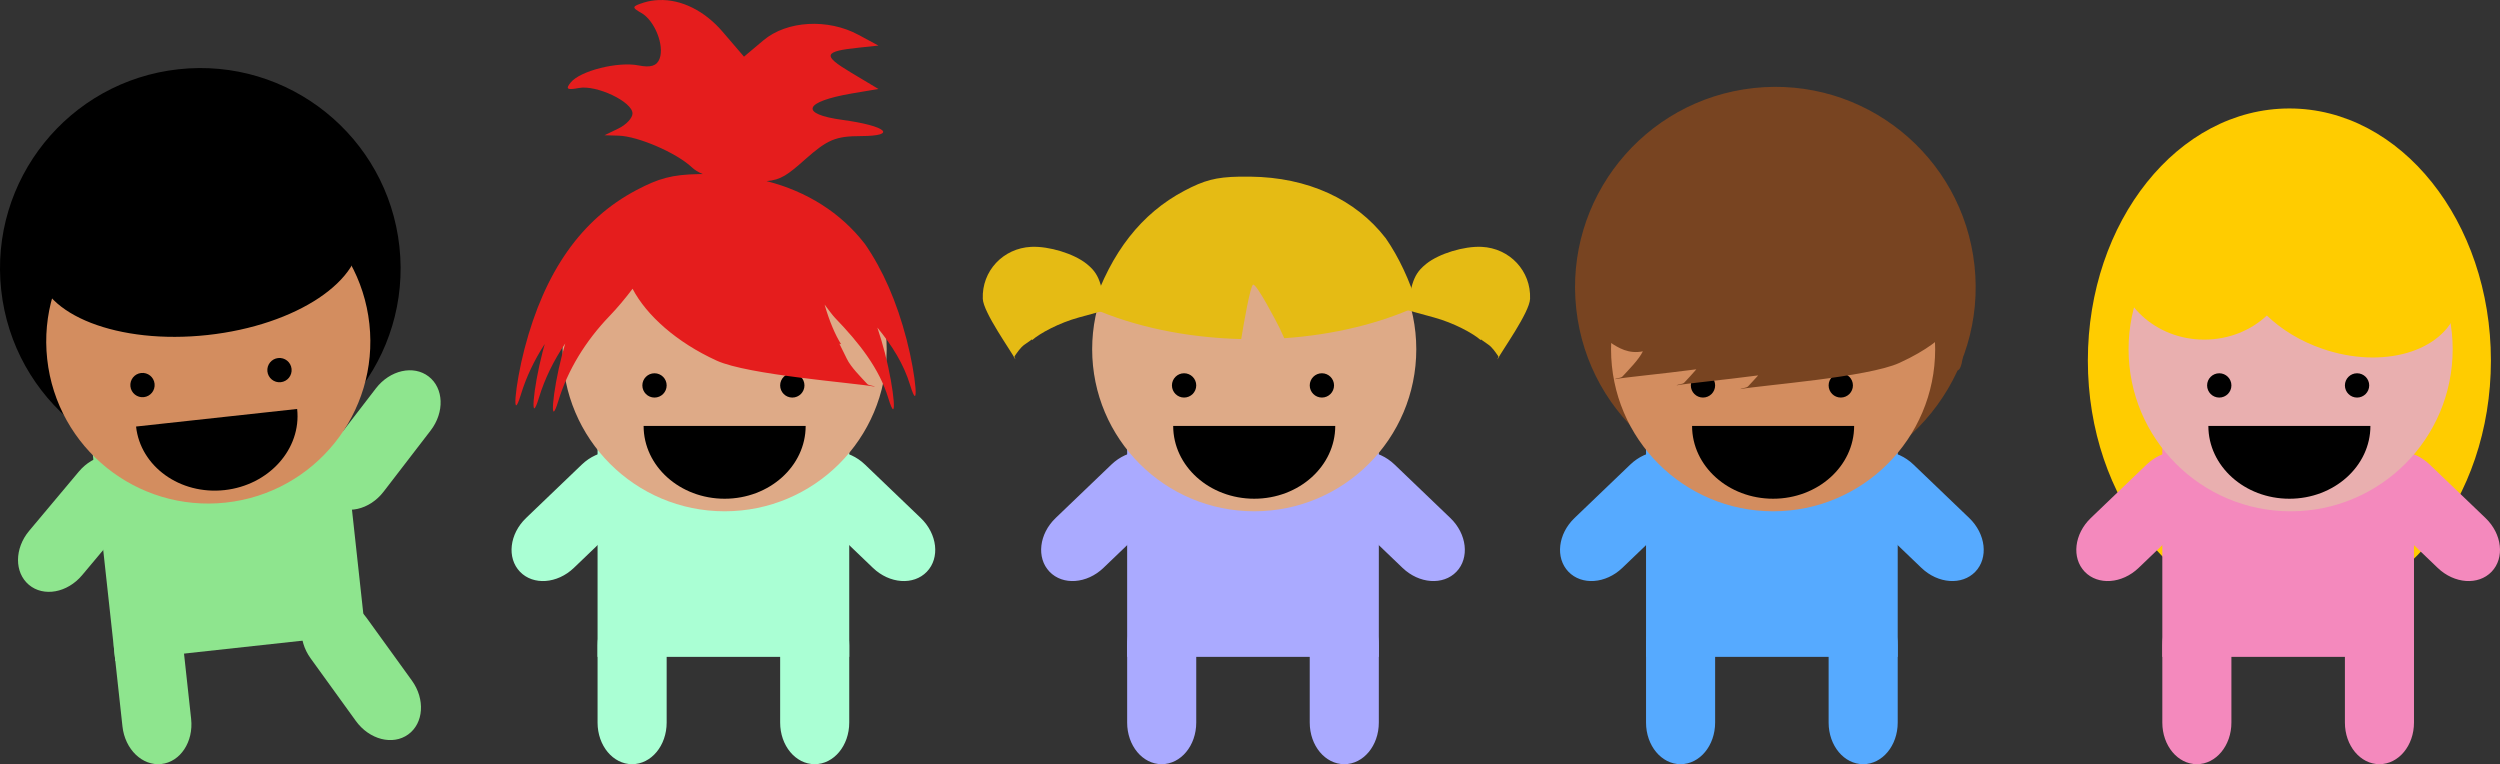 <?xml version="1.0"?><svg width="771.348" height="235.783" xmlns="http://www.w3.org/2000/svg">

 <rect width="100%" height="100%" fill="#333333" stroke="none"/>

 <g>
  <title>Layer 1</title>
  <path fill="#56aaff" fill-rule="nonzero" d="m519.638,142.153c4.086,4.262 3.245,11.653 -1.886,16.572l-17.199,16.487c-5.131,4.918 -12.55,5.446 -16.636,1.184c-4.086,-4.262 -3.245,-11.653 1.886,-16.572l17.199,-16.487c5.131,-4.918 12.55,-5.446 16.636,-1.184z" id="rect4350"/>
  <path fill="#56aaff" fill-rule="nonzero" d="m573.748,142.153c-4.086,4.262 -3.245,11.653 1.886,16.571l17.199,16.487c5.131,4.918 12.55,5.446 16.636,1.184c4.086,-4.262 3.245,-11.653 -1.886,-16.572l-17.199,-16.487c-5.131,-4.918 -12.55,-5.446 -16.636,-1.184z" id="rect4352"/>
  <path fill="#56aaff" fill-rule="nonzero" d="m507.868,129.585l77.65,0l0,73.083l-77.65,0l0,-73.083z" id="rect4354"/>
  <path fill="#56aaff" fill-rule="nonzero" d="m518.526,186.3c5.904,0 10.658,5.722 10.658,12.829l0,23.825c0,7.107 -4.753,12.829 -10.658,12.829c-5.904,0 -10.658,-5.722 -10.658,-12.829l0,-23.825c0,-7.107 4.753,-12.829 10.658,-12.829z" id="rect4356"/>
  <path fill="#56aaff" fill-rule="nonzero" d="m574.86,186.3c5.904,0 10.658,5.722 10.658,12.829l0,23.825c0,7.107 -4.753,12.829 -10.658,12.829c-5.904,0 -10.658,-5.722 -10.658,-12.829l0,-23.825c0,-7.107 4.753,-12.829 10.658,-12.829z" id="rect4364"/>
  <path fill="#784421" fill-rule="nonzero" d="m609.206,81.903c3.701,33.931 -20.805,64.437 -54.735,68.139c-33.931,3.701 -64.437,-20.805 -68.139,-54.735c-3.701,-33.931 20.805,-64.437 54.735,-68.139c33.931,-3.701 64.437,20.805 68.139,54.735z" id="path4372"/>
  <path fill="#d38d5f" fill-rule="nonzero" d="m597.075,107.75c0,27.615 -22.386,50.002 -50.002,50.002c-27.615,0 -50.002,-22.386 -50.002,-50.002c0,-27.615 22.386,-50.002 50.002,-50.002c27.615,0 50.002,22.386 50.002,50.002z" id="path4360"/>
  <path fill="#000000" fill-rule="nonzero" d="m529.184,118.914c0,2.071 -1.679,3.75 -3.75,3.75c-2.071,0 -3.75,-1.679 -3.75,-3.75c0,-2.071 1.679,-3.75 3.75,-3.75c2.071,0 3.75,1.679 3.75,3.75z" id="path4366"/>
  <path fill="#000000" fill-rule="nonzero" d="m571.702,118.914c0,2.071 -1.679,3.75 -3.75,3.75c-2.071,0 -3.75,-1.679 -3.75,-3.75c0,-2.071 1.679,-3.75 3.75,-3.75c2.071,0 3.75,1.679 3.75,3.75z" id="path4463"/>
  <path fill="#000000" fill-rule="nonzero" d="m572.074,131.419c0,12.403 -11.193,22.458 -25.001,22.458c-13.808,0 -25.001,-10.055 -25.001,-22.458c0,0 0,0 0,0l25.001,0l25.001,0z" id="path4465"/>
  <path fill="#784421" d="m542.876,48.35c-0.644,-0.001 -1.25,0.005 -1.844,0.016c-8.319,0.152 -12.409,1.315 -19.313,4.953c-17.06,8.989 -22.029,14.964 -28.291,39.008c-3.037,11.66 -3.96,23.548 -1.094,14.125c1.886,-6.2 5.693,3.751 14.557,1.946c-1.241,2.558 -4.354,5.656 -6.297,7.766c-0.546,0.533 -1.763,0.452 -2.422,0.844c3.477,-0.646 14.336,-1.621 25.22,-3.063c-1.266,1.499 -2.67,2.953 -3.734,4.11c-0.546,0.533 -1.747,0.452 -2.406,0.844c3.479,-0.647 14.33,-1.636 25.22,-3.078c-1.095,1.24 -2.232,2.421 -3.125,3.391c-0.546,0.533 -1.747,0.452 -2.406,0.844c6.555,-1.218 39.284,-3.607 49.111,-8.094c8.95,-4.087 12.629,-7.689 14.752,-9.693c1.415,2.565 -0.105,5.29 0.824,8.344c2.866,9.422 5.807,-0.903 2.77,-12.563c-3.062,-11.755 -6.313,-20.007 -11.908,-28.073c-0.017,-0.022 -0.03,-0.04 -0.047,-0.062c-10.525,-13.575 -27.342,-21.334 -47.548,-21.548c-0.69,-0.007 -1.371,-0.015 -2.016,-0.016l0,0z" id="path6581"/>
  <path fill="#aaaaff" fill-rule="nonzero" d="m359.542,142.153c4.086,4.262 3.245,11.653 -1.886,16.572l-17.199,16.487c-5.131,4.918 -12.55,5.446 -16.636,1.184c-4.086,-4.262 -3.245,-11.653 1.886,-16.572l17.199,-16.487c5.131,-4.918 12.55,-5.446 16.636,-1.184z" id="rect4398"/>
  <path fill="#aaaaff" fill-rule="nonzero" d="m413.651,142.153c-4.086,4.262 -3.245,11.653 1.886,16.572l17.199,16.487c5.131,4.918 12.55,5.446 16.636,1.184c4.086,-4.262 3.245,-11.653 -1.886,-16.572l-17.199,-16.487c-5.131,-4.918 -12.55,-5.446 -16.636,-1.184z" id="rect4400"/>
  <path fill="#aaaaff" fill-rule="nonzero" d="m347.772,129.585l77.65,0l0,73.083l-77.65,0l0,-73.083z" id="rect4402"/>
  <path fill="#aaaaff" fill-rule="nonzero" d="m358.43,186.3c5.904,0 10.658,5.722 10.658,12.829l0,23.825c0,7.107 -4.753,12.829 -10.658,12.829c-5.904,0 -10.658,-5.722 -10.658,-12.829l0,-23.825c0,-7.107 4.753,-12.829 10.658,-12.829z" id="rect4404"/>
  <path fill="#aaaaff" fill-rule="nonzero" d="m414.764,186.3c5.904,0 10.658,5.722 10.658,12.829l0,23.825c0,7.107 -4.753,12.829 -10.658,12.829c-5.904,0 -10.658,-5.722 -10.658,-12.829l0,-23.825c0,-7.107 4.753,-12.829 10.658,-12.829z" id="rect4406"/>
  <path fill="#deaa87" fill-rule="nonzero" d="m436.979,107.75c0,27.615 -22.386,50.002 -50.002,50.002c-27.615,0 -50.002,-22.386 -50.002,-50.002c0,-27.615 22.386,-50.002 50.002,-50.002c27.615,0 50.002,22.386 50.002,50.002z" id="path4410"/>
  <path fill="#000000" fill-rule="nonzero" d="m369.087,118.914c0,2.071 -1.679,3.75 -3.75,3.75c-2.071,0 -3.75,-1.679 -3.75,-3.75c0,-2.071 1.679,-3.75 3.75,-3.75c2.071,0 3.75,1.679 3.75,3.75z" id="path4412"/>
  <path fill="#000000" fill-rule="nonzero" d="m411.606,118.914c0,2.071 -1.679,3.75 -3.75,3.75c-2.071,0 -3.75,-1.679 -3.75,-3.75c0,-2.071 1.679,-3.75 3.75,-3.75c2.071,0 3.75,1.679 3.75,3.75z" id="path4414"/>
  <path fill="#000000" fill-rule="nonzero" d="m411.978,131.419c0,12.403 -11.193,22.458 -25.001,22.458c-13.808,0 -25.001,-10.055 -25.001,-22.458c0,0 0,0 0,0l25.001,0l25.001,0z" id="path4416"/>
  <path fill="#e5bb14" d="m438.262,83.063c0.511,-0.566 1.112,-1.114 1.805,-1.671c3.893,-3.13 11.611,-5.488 17.076,-5.229c8.7,0.413 15.276,7.474 14.944,16.033c-0.164,4.224 -8.784,16.158 -10.033,18.674c-0.048,-0.299 0.379,-0.711 0.206,-0.994c-0.76,-1.053 -1.8,-2.699 -3.075,-3.565c-0.78,-0.52 -1.497,-1.076 -2.274,-1.597c-0.026,0.072 -0.028,0.148 -0.052,0.222c-2.328,-2.076 -8.289,-5.312 -14.404,-6.982l-8.588,-2.351l1.299,-5.657c0.755,-3.268 1.563,-5.187 3.097,-6.884l0,0z" id="path6607"/>
  <path fill="#e5bb14" d="m382.38,54.505c-7.295,0.133 -10.878,1.149 -16.932,4.339c-13.251,6.982 -22.628,18.956 -28.415,36.246c12.942,5.659 28.786,9.092 45.929,9.525c0.851,-5.232 2.803,-16.352 3.651,-16.774c1.032,-0.513 7.463,11.865 8.202,13.387c0.189,0.388 0.745,1.588 1.429,3.122c15.385,-1.06 29.499,-4.569 41.167,-9.895c-2.541,-8.107 -5.816,-15.126 -9.895,-21.007c-0.015,-0.02 -0.038,-0.033 -0.053,-0.053c-9.229,-11.905 -23.977,-18.703 -41.696,-18.89c-1.211,-0.014 -2.344,-0.019 -3.387,0l-0,-0zm53.337,48.681c-0.231,0.221 -0.488,0.465 -0.794,0.688c0.283,-0.206 0.575,-0.431 0.794,-0.635c-0.007,-0.014 0.007,-0.039 0,-0.053l0,-0z" id="path6609"/>
  <path fill="#e5bb14" d="m337.054,83.063c-0.511,-0.566 -1.112,-1.114 -1.805,-1.671c-3.893,-3.13 -11.611,-5.488 -17.076,-5.229c-8.7,0.413 -15.276,7.474 -14.944,16.033c0.164,4.224 8.784,16.158 10.033,18.674c0.048,-0.299 -0.379,-0.711 -0.206,-0.994c0.76,-1.053 1.8,-2.699 3.075,-3.565c0.78,-0.52 1.497,-1.076 2.274,-1.597c0.026,0.072 0.028,0.148 0.052,0.222c2.328,-2.076 8.289,-5.312 14.404,-6.982l8.588,-2.351l-1.299,-5.657c-0.755,-3.268 -1.563,-5.187 -3.097,-6.884l-0,0z" id="path6611"/>
  <path fill="#aaffd4" fill-rule="nonzero" d="m196.144,142.156c4.086,4.262 3.245,11.653 -1.886,16.571l-17.199,16.487c-5.13,4.918 -12.55,5.446 -16.636,1.184c-4.086,-4.262 -3.245,-11.653 1.886,-16.571l17.199,-16.487c5.13,-4.918 12.55,-5.446 16.636,-1.184l0,0z" id="rect3394"/>
  <path fill="#aaffd4" fill-rule="nonzero" d="m250.252,142.156c-4.086,4.262 -3.245,11.653 1.886,16.571l17.199,16.487c5.13,4.918 12.55,5.446 16.636,1.184c4.086,-4.262 3.245,-11.653 -1.886,-16.571l-17.199,-16.487c-5.13,-4.918 -12.55,-5.446 -16.636,-1.184z" id="rect3396"/>
  <path fill="#aaffd4" fill-rule="nonzero" d="m184.374,129.588l77.648,0l0,73.08l-77.648,0l0,-73.08z" id="rect3398"/>
  <path fill="#aaffd4" fill-rule="nonzero" d="m195.032,186.301c5.904,0 10.658,5.721 10.658,12.828l0,23.824c0,7.107 -4.753,12.828 -10.658,12.828c-5.904,0 -10.658,-5.721 -10.658,-12.828l0,-23.824c0,-7.107 4.753,-12.828 10.658,-12.828z" id="rect3400"/>
  <path fill="#deaa87" fill-rule="nonzero" d="m273.579,107.754c0,27.614 -22.386,50 -50,50c-27.614,0 -50,-22.386 -50,-50c0,-27.614 22.386,-50 50,-50c27.614,0 50,22.386 50,50z" id="path3404"/>
  <path fill="#aaffd4" fill-rule="nonzero" d="m251.365,186.301c5.904,0 10.658,5.721 10.658,12.828l0,23.824c0,7.107 -4.753,12.828 -10.658,12.828c-5.904,0 -10.658,-5.721 -10.658,-12.828l0,-23.824c0,-7.107 4.753,-12.828 10.658,-12.828z" id="rect3408"/>
  <path fill="#000000" fill-rule="nonzero" d="m205.689,118.918c0,2.071 -1.679,3.75 -3.75,3.75c-2.071,0 -3.75,-1.679 -3.75,-3.75c0,-2.071 1.679,-3.75 3.75,-3.75c2.071,0 3.75,1.679 3.75,3.75z" id="path3410"/>
  <path fill="#000000" fill-rule="nonzero" d="m248.207,118.918c0,2.071 -1.679,3.75 -3.75,3.75c-2.071,0 -3.75,-1.679 -3.75,-3.75c0,-2.071 1.679,-3.75 3.75,-3.75c2.071,0 3.75,1.679 3.75,3.75z" id="path3412"/>
  <path fill="#000000" fill-rule="nonzero" d="m248.579,131.422c0,12.403 -11.193,22.457 -25,22.457c-13.807,0 -25,-10.054 -25,-22.457c0,0 0,0 0,0l25,0l25,0z" id="path3414"/>
  <path fill="#e51d1d" d="m203.263,0.015c-1.579,0.064 -3.119,0.303 -4.625,0.781c-3.698,1.174 -3.78,1.509 -0.781,3.188c4.115,2.303 7.213,10.059 5.641,14.156c-0.842,2.195 -2.738,2.796 -6.484,2.047c-6.306,-1.261 -17.904,1.62 -20.891,5.219c-1.718,2.07 -1.191,2.45 2.469,1.75c5.427,-1.037 16.562,4.245 16.563,7.859c0,1.396 -1.951,3.479 -4.328,4.625l-4.312,2.094l4.375,0.125c5.959,0.177 17.791,5.28 22.516,9.719c0.904,0.849 2.023,1.548 3.406,2.125c-0.407,0.002 -0.818,0.009 -1.203,0.016c-8.275,0.151 -12.35,1.303 -19.219,4.922c-16.971,8.942 -28.332,25.065 -34.563,48.984c-3.021,11.599 -3.945,23.42 -1.094,14.047c1.615,-5.31 4.107,-10.557 7.344,-15.531c-0.224,0.795 -0.444,1.593 -0.656,2.406c-3.021,11.599 -3.945,23.42 -1.094,14.047c1.733,-5.698 4.473,-11.321 8.063,-16.609c-0.34,1.164 -0.671,2.343 -0.984,3.547c-3.021,11.599 -3.945,23.42 -1.094,14.047c2.814,-9.25 8.267,-18.299 15.734,-26.047c2.343,-2.432 4.949,-5.533 7.125,-8.438c4.29,8.228 13.634,16.554 25.938,22.172c9.776,4.464 42.339,6.835 48.859,8.047c-0.656,-0.39 -1.848,-0.314 -2.391,-0.844c-1.952,-2.119 -5.102,-5.238 -6.313,-7.797c-0.719,-1.555 -1.557,-3.072 -2.281,-4.625c0.181,0.046 0.364,0.137 0.547,0.188c-1.787,-2.79 -3.693,-7.261 -5.109,-12.266c1.068,1.422 2.413,3.273 3.203,4.094c7.467,7.748 13.64,15.547 16.453,24.797c2.851,9.374 1.943,-2.448 -1.078,-14.047c-0.698,-2.679 -1.468,-5.252 -2.297,-7.734c4.531,5.511 8.131,11.25 10.094,17.703c2.851,9.374 1.943,-2.448 -1.078,-14.047c-3.046,-11.694 -7.34,-21.506 -12.906,-29.531c-0.017,-0.022 -0.046,-0.04 -0.062,-0.062c-7.339,-9.466 -17.754,-16.08 -30.25,-19.266c4.441,-0.352 6.553,-1.939 11.906,-6.688c6.952,-6.166 9.434,-7.178 17.281,-7.203c11.382,-0.036 7.827,-3.147 -5.703,-4.984c-13.429,-1.824 -12.103,-5.59 2.875,-8.172l8.172,-1.375l-8.531,-5.109c-8.882,-5.315 -8.481,-6.522 2.766,-7.672l5.766,-0.609l-6.125,-3.297c-9.435,-5.119 -22.12,-4.419 -29.359,1.672l-6,5.047l-6.594,-7.688c-5.601,-6.543 -12.847,-10.057 -19.688,-9.781l0,0z" id="path6557"/>
  <path fill="#ffcc00" fill-rule="nonzero" d="m768.544,111.252c0,42.96 -27.839,77.786 -62.18,77.786c-34.341,0 -62.18,-34.826 -62.18,-77.786c0,-42.96 27.839,-77.786 62.18,-77.786c34.341,0 62.18,34.826 62.18,77.786z" id="path2775"/>
  <path fill="#f489bd" fill-rule="nonzero" d="m678.932,142.156c4.086,4.262 3.245,11.653 -1.886,16.571l-17.198,16.487c-5.13,4.918 -12.55,5.446 -16.636,1.184c-4.086,-4.262 -3.245,-11.653 1.886,-16.571l17.199,-16.487c5.13,-4.918 12.55,-5.446 16.636,-1.184z" id="rect2777"/>
  <path fill="#f489bd" fill-rule="nonzero" d="m733.039,142.156c-4.086,4.262 -3.245,11.653 1.886,16.571l17.199,16.487c5.13,4.918 12.55,5.446 16.636,1.184c4.086,-4.262 3.245,-11.653 -1.886,-16.571l-17.199,-16.487c-5.13,-4.918 -12.55,-5.446 -16.636,-1.184z" id="rect2779"/>
  <path fill="#f489bd" fill-rule="nonzero" d="m667.161,129.588l77.648,0l0,73.08l-77.648,0l0,-73.08z" id="rect2781"/>
  <path fill="#f489bd" fill-rule="nonzero" d="m677.819,186.301c5.904,0 10.658,5.722 10.658,12.828l0,23.824c0,7.107 -4.753,12.828 -10.658,12.828c-5.904,0 -10.658,-5.722 -10.658,-12.828l0,-23.824c0,-7.107 4.753,-12.828 10.658,-12.828z" id="rect2783"/>
  <path fill="#e9afaf" fill-rule="nonzero" d="m756.747,107.755c0,27.614 -22.386,50 -50,50c-27.614,0 -50,-22.386 -50,-50c0,-27.614 22.386,-50 50,-50c27.614,0 50,22.386 50,50z" id="path2785"/>
  <path fill="#f489bd" fill-rule="nonzero" d="m734.152,186.301c5.904,0 10.658,5.722 10.658,12.828l0,23.824c0,7.107 -4.753,12.828 -10.658,12.828c-5.904,0 -10.657,-5.722 -10.657,-12.828l0,-23.824c0,-7.107 4.753,-12.828 10.657,-12.828z" id="rect2787"/>
  <path fill="#000000" fill-rule="nonzero" d="m688.477,118.918c0,2.071 -1.679,3.75 -3.75,3.75c-2.071,0 -3.75,-1.679 -3.75,-3.75c0,-2.071 1.679,-3.75 3.75,-3.75c2.071,0 3.75,1.679 3.75,3.75z" id="path4287"/>
  <path fill="#000000" fill-rule="nonzero" d="m730.994,118.918c0,2.071 -1.679,3.75 -3.75,3.75c-2.071,0 -3.75,-1.679 -3.75,-3.75c0,-2.071 1.679,-3.75 3.75,-3.75c2.071,0 3.75,1.679 3.75,3.75z" id="path4289"/>
  <path fill="#000000" fill-rule="nonzero" d="m731.366,131.422c0,12.403 -11.193,22.457 -25,22.457c-13.807,0 -25,-10.054 -25,-22.457c0,0 0,0 0,0l25,0l25,0z" id="path4291"/>
  <path fill="#ffcc00" fill-rule="nonzero" d="m705.603,53.772c-5.681,0 -10.738,1.534 -13.938,3.906c-3.508,-1.525 -7.423,-2.375 -11.562,-2.375c-14.917,0 -27.031,11.078 -27.031,24.734c0,13.657 12.114,24.75 27.031,24.75c7.563,0 14.406,-2.849 19.312,-7.438c4.461,4.294 10.333,7.93 17.188,10.281c18.483,6.339 37.085,0.996 41.516,-11.922c4.431,-12.918 -6.97,-28.552 -25.453,-34.891c-4.178,-1.433 -8.366,-2.26 -12.391,-2.547c-3.125,-2.707 -8.53,-4.5 -14.672,-4.5z" id="path2821"/>
  <path fill="#8ee58e" fill-rule="nonzero" d="m40.723,142.536c4.524,3.794 4.489,11.232 -0.078,16.677l-15.309,18.254c-4.567,5.445 -11.885,6.775 -16.409,2.981c-4.524,-3.794 -4.489,-11.232 0.078,-16.677l15.309,-18.254c4.567,-5.445 11.885,-6.775 16.409,-2.981z" id="rect2804"/>
  <path fill="#8ee58e" fill-rule="nonzero" d="m132.249,116.155c-4.68,-3.599 -11.936,-1.962 -16.268,3.671l-14.524,18.885c-4.333,5.633 -4.053,13.066 0.627,16.666c4.68,3.599 11.936,1.962 16.268,-3.671l14.524,-18.885c4.333,-5.633 4.053,-13.066 -0.627,-16.666z" id="rect2806"/>
  <path fill="#8ee58e" fill-rule="nonzero" d="m27.66,131.319l77.188,-8.42l7.925,72.648l-77.188,8.42l-7.925,-72.648z" id="rect2808"/>
  <path fill="#8ee58e" fill-rule="nonzero" d="m44.404,186.541c5.869,-0.64 11.215,4.532 11.986,11.597l2.583,23.683c0.771,7.065 -3.334,13.268 -9.203,13.908c-5.869,0.64 -11.215,-4.532 -11.986,-11.597l-2.583,-23.683c-0.771,-7.065 3.334,-13.268 9.203,-13.908z" id="rect2810"/>
  <path fill="#8ee58e" fill-rule="nonzero" d="m96.969,186.496c4.785,-3.458 11.989,-1.604 16.151,4.156l13.953,19.31c4.162,5.76 3.661,13.182 -1.125,16.64c-4.785,3.458 -11.989,1.604 -16.152,-4.156l-13.953,-19.31c-4.162,-5.76 -3.661,-13.182 1.125,-16.64z" id="rect2818"/>
  <path fill="#000000" fill-rule="nonzero" d="m123.237,76.097c3.701,33.929 -20.803,64.434 -54.732,68.135c-33.929,3.701 -64.434,-20.803 -68.135,-54.732c-3.701,-33.929 20.803,-64.434 54.732,-68.135c33.929,-3.701 64.434,20.803 68.135,54.732z" id="path2812"/>
  <path fill="#d38d5f" fill-rule="nonzero" d="m113.969,99.942c2.994,27.451 -16.831,52.131 -44.282,55.126c-27.451,2.994 -52.131,-16.831 -55.126,-44.282c-2.994,-27.451 16.831,-52.131 44.282,-55.126c27.451,-2.994 52.131,16.831 55.126,44.282z" id="path2814"/>
  <path fill="#000000" fill-rule="nonzero" d="m110.929,72.079c1.558,14.286 -19.432,28.294 -46.882,31.288c-27.451,2.994 -50.967,-6.159 -52.526,-20.445c-1.558,-14.286 19.432,-28.294 46.882,-31.288c27.451,-2.994 50.967,6.159 52.526,20.445z" id="path2816"/>
  <path fill="#000000" fill-rule="nonzero" d="m47.692,118.401c0.225,2.059 -1.262,3.91 -3.321,4.134c-2.059,0.225 -3.91,-1.262 -4.134,-3.321c-0.225,-2.059 1.262,-3.91 3.321,-4.134c2.059,-0.225 3.91,1.262 4.134,3.321z" id="path2820"/>
  <path fill="#000000" fill-rule="nonzero" d="m89.958,113.79c0.225,2.059 -1.262,3.91 -3.321,4.134c-2.059,0.225 -3.91,-1.262 -4.134,-3.321c-0.225,-2.059 1.262,-3.91 3.321,-4.134c2.059,-0.225 3.91,1.262 4.134,3.321z" id="path2822"/>
  <path fill="#000000" fill-rule="nonzero" d="m91.683,126.18c1.345,12.329 -8.691,23.538 -22.417,25.035c-13.725,1.497 -25.942,-7.284 -27.287,-19.613c0,0 0,0 0,0l24.852,-2.711l24.852,-2.711z" id="path2824"/>
 </g>
</svg>